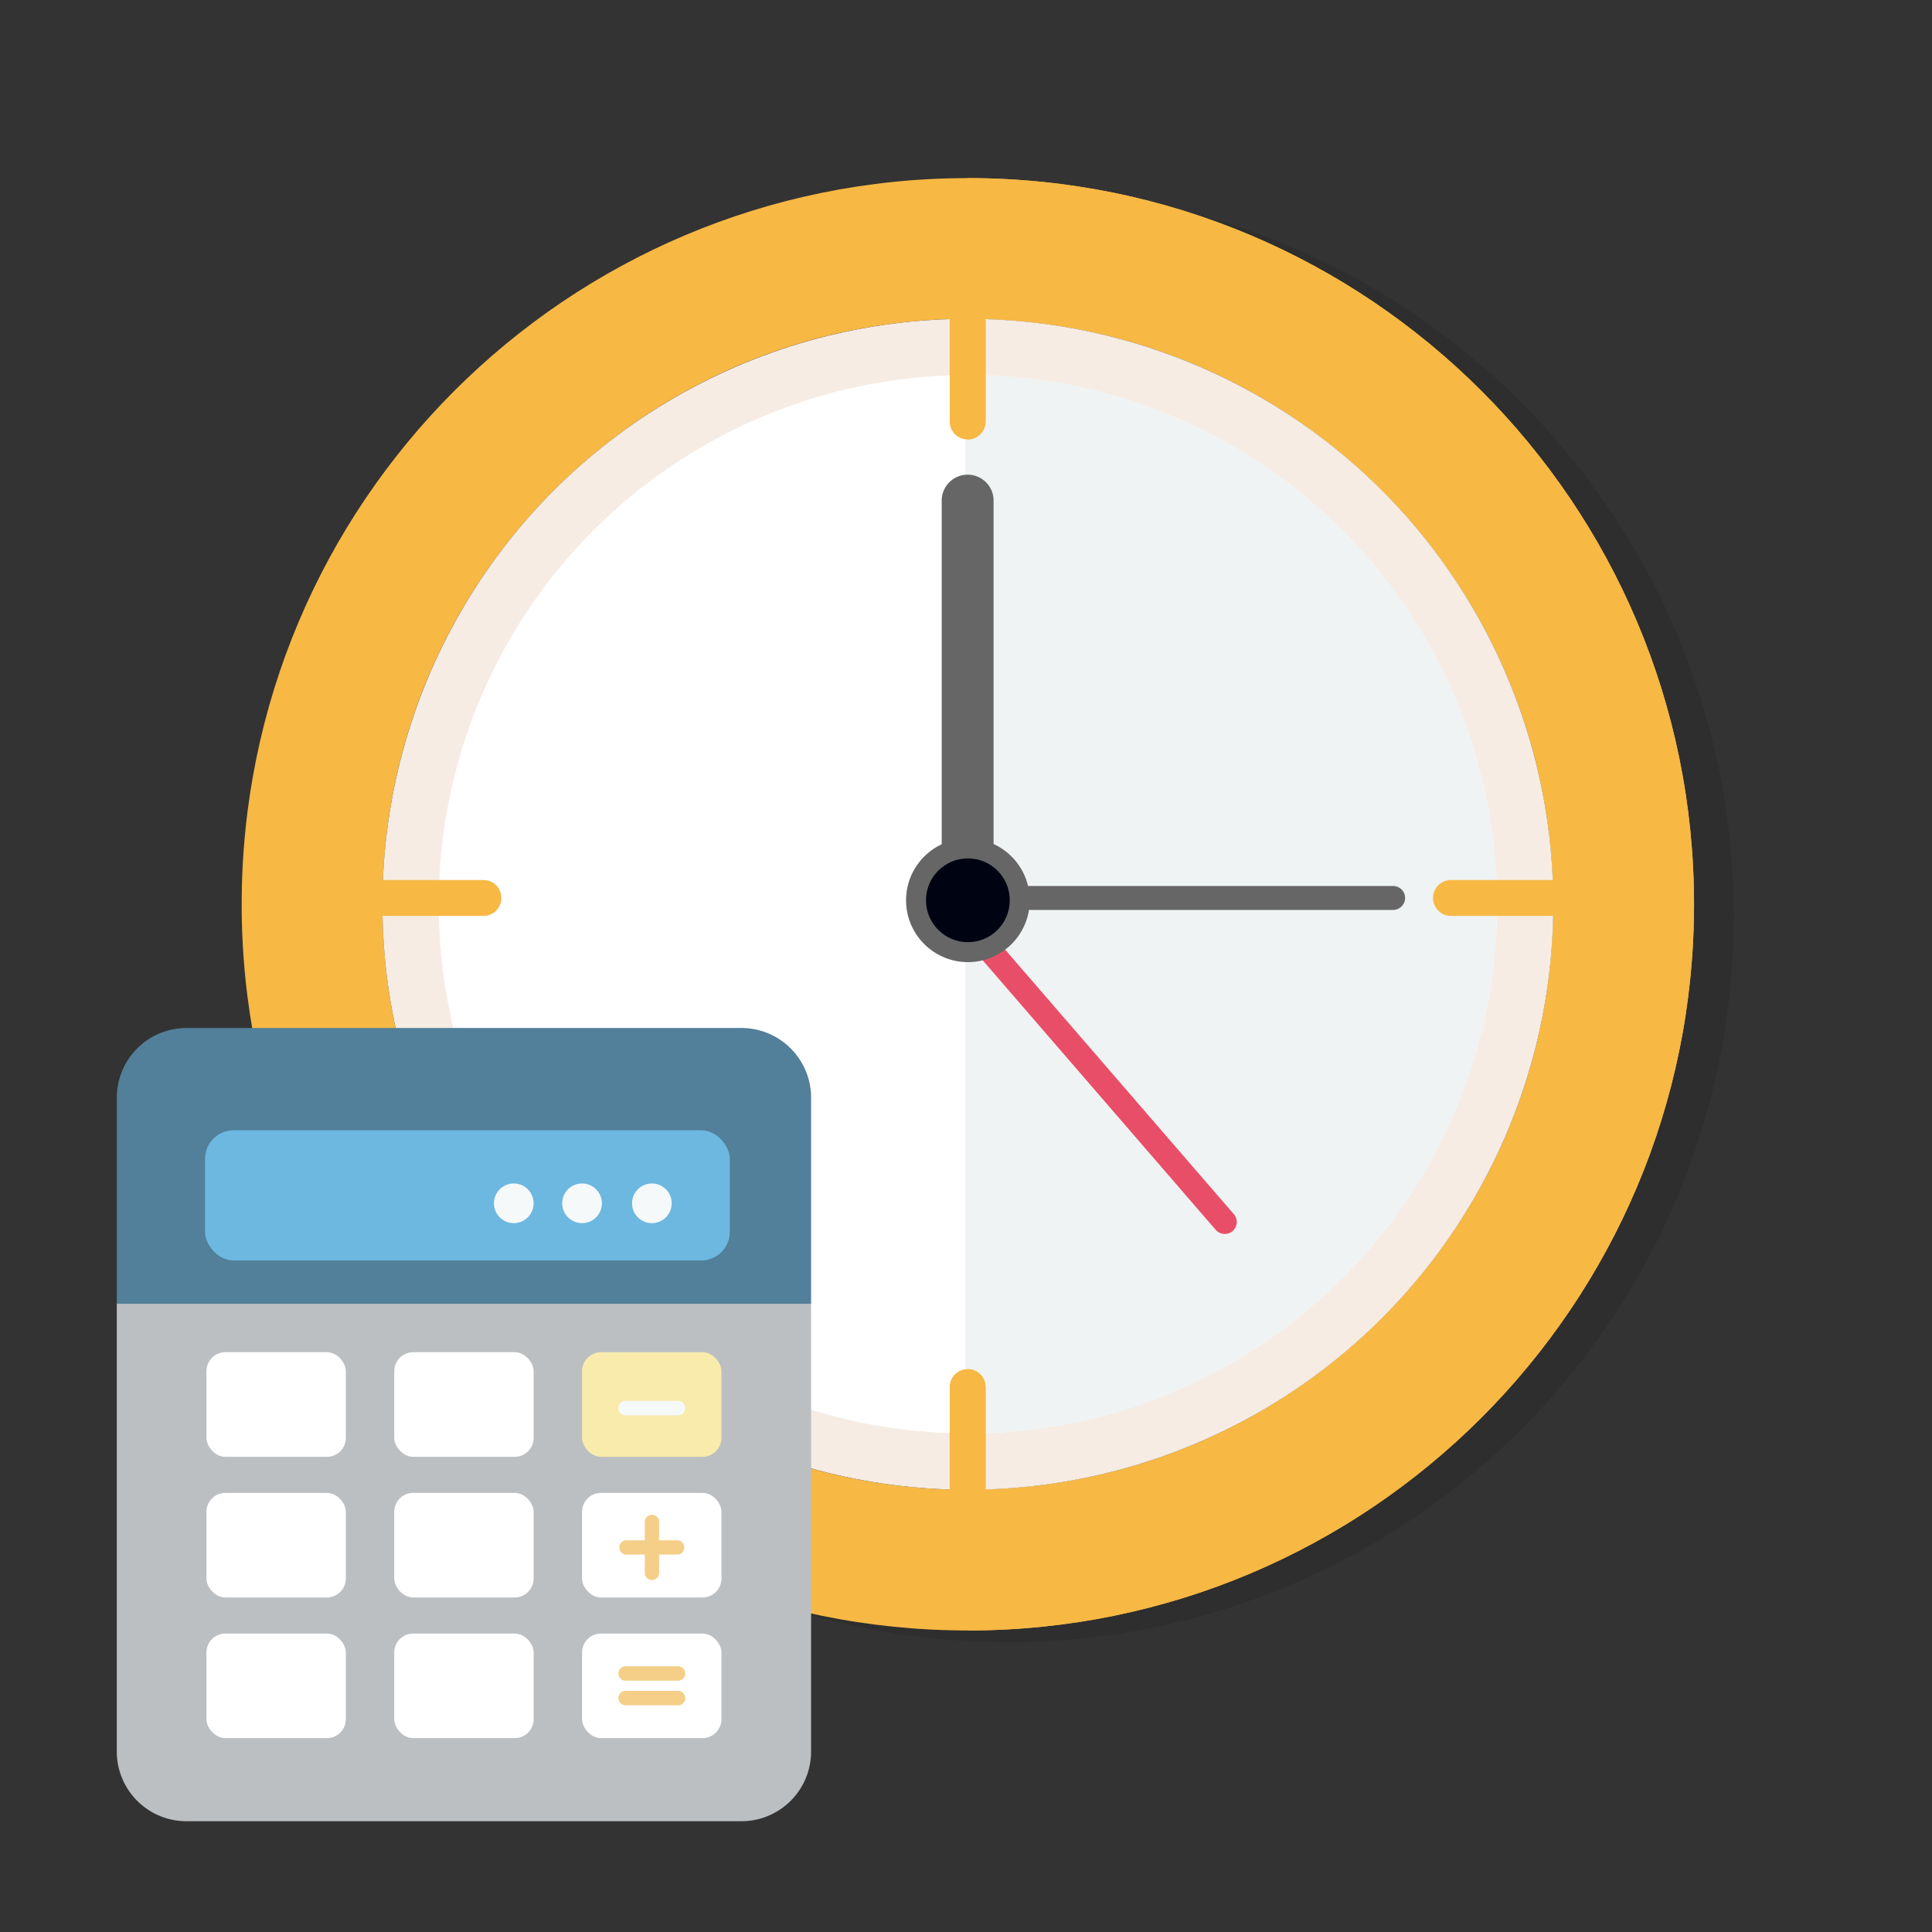 <svg xmlns="http://www.w3.org/2000/svg" xmlns:xlink="http://www.w3.org/1999/xlink" width="120" height="120"><rect width="100%" height="100%" fill="#333333" stroke="none"/><g transform="matrix(.902 0 0 .902 6.068 8.376)"><g opacity=".1"><path d="M62.647 3.778c-27.616 0-50.005 22.389-50.005 50.005s22.389 50.007 50.005 50.007 50.006-22.391 50.006-50.007S90.264 3.778 62.647 3.778zm0 90.318c-22.263 0-40.312-18.048-40.312-40.312S40.384 13.47 62.647 13.47s40.314 18.048 40.314 40.314-18.047 40.312-40.314 40.312z"/><path d="M62.65 3.778v9.691c22.264 0 40.311 18.048 40.311 40.314S84.914 94.095 62.65 94.095v9.694c27.617-.002 50.003-22.391 50.003-50.007S90.266 3.778 62.65 3.778z"/><path d="M62.647 13.469c-22.263 0-40.312 18.048-40.312 40.314s18.049 40.312 40.312 40.312 40.314-18.048 40.314-40.312-18.047-40.314-40.314-40.314z"/><circle cx="62.647" cy="53.783" r="36.438"/><path d="M62.647 17.345l-.18.004v72.868l.18.003c20.124 0 36.438-16.314 36.438-36.437S82.77 17.345 62.647 17.345z"/><path d="M63.867 93.897c0 .681-.552 1.234-1.236 1.234h0c-.682 0-1.236-.554-1.236-1.234v-6.869c0-.683.554-1.236 1.236-1.236h0c.684 0 1.236.554 1.236 1.236v6.869z"/><path d="M62.65 85.796v9.334c.674-.008 1.218-.556 1.218-1.232v-6.869c-.001-.678-.544-1.224-1.218-1.233zM29.289 52.112c.683 0 1.236.552 1.236 1.235h0c0 .684-.553 1.236-1.236 1.236H22.42c-.684 0-1.236-.553-1.236-1.236h0c0-.683.552-1.235 1.236-1.235h6.869zm73.497 0c.682 0 1.234.552 1.234 1.235h0c0 .684-.553 1.236-1.234 1.236h-6.869c-.683 0-1.236-.553-1.236-1.236h0c0-.683.554-1.235 1.236-1.235h6.869zM63.867 20.537c0 .682-.552 1.236-1.236 1.236h0c-.682 0-1.236-.554-1.236-1.236v-6.869c0-.684.554-1.236 1.236-1.236h0c.684 0 1.236.553 1.236 1.236v6.869z"/><path d="M62.65 12.435v9.335c.674-.008 1.218-.556 1.218-1.233v-6.869c-.001-.676-.544-1.223-1.218-1.233zm18.311 62.686L62.904 54.233l-1.247 1.078 18.057 20.89c.3.346.821.378 1.164.083s.381-.819.083-1.163z"/><circle cx="62.65" cy="53.507" r="4.258"/><path d="M91.931 52.523H64.319v1.649h27.612a.83.83 0 0 0 .826-.825c0-.454-.372-.824-.826-.824z"/><path d="M64.419 52.454c0 .988-.799 1.788-1.787 1.788h0a1.79 1.79 0 0 1-1.785-1.788V25.987c0-.987.801-1.786 1.785-1.786h0c.988 0 1.787.799 1.787 1.786v26.467z"/><path d="M65.535 53.507c0 1.593-1.292 2.886-2.885 2.886s-2.885-1.293-2.885-2.886 1.289-2.884 2.885-2.884 2.885 1.292 2.885 2.884z"/></g><g fill="#f7b844"><path d="M59.919 2.979c-27.617 0-50.005 22.387-50.005 50.005s22.389 50.005 50.005 50.005 50.005-22.388 50.005-50.005S87.537 2.979 59.919 2.979zm0 90.318c-22.262 0-40.311-18.049-40.311-40.314s18.049-40.314 40.311-40.314 40.313 18.048 40.313 40.314-18.048 40.314-40.313 40.314z"/><path d="M59.923 2.979v9.691c22.262 0 40.31 18.048 40.31 40.314s-18.048 40.312-40.31 40.314v9.691c27.615 0 50.001-22.388 50.001-50.005S87.538 2.979 59.923 2.979z"/></g><circle fill="#f6ece3" cx="59.919" cy="52.984" r="40.314"/><circle fill="#fff" cx="59.919" cy="52.983" r="36.438"/><path fill="#eff3f3" d="M59.919 16.545l-.179.004v72.869l.179.002c20.125 0 36.438-16.313 36.438-36.437S80.044 16.545 59.919 16.545z"/><g fill="#f7b844"><path d="M61.14 93.094c0 .685-.552 1.238-1.236 1.238h0c-.682 0-1.236-.554-1.236-1.238v-6.865c0-.684.554-1.237 1.236-1.237h0c.684 0 1.236.554 1.236 1.237v6.865z"/><path d="M59.923 84.994v9.336c.674-.01 1.218-.558 1.218-1.235V86.23c-.001-.681-.544-1.225-1.218-1.236zM26.561 51.312c.684 0 1.236.552 1.236 1.235h0c0 .685-.552 1.237-1.236 1.237h-6.869c-.684 0-1.236-.552-1.236-1.237h0c0-.683.552-1.235 1.236-1.235h6.869zm73.497 0c.681 0 1.235.552 1.235 1.235h0c0 .685-.555 1.237-1.235 1.237h-6.87c-.682 0-1.236-.552-1.236-1.237h0c0-.683.555-1.235 1.236-1.235h6.87zM61.14 19.736c0 .684-.552 1.238-1.236 1.238h0c-.682 0-1.236-.554-1.236-1.238v-6.867c0-.684.554-1.237 1.236-1.237h0c.684 0 1.236.554 1.236 1.237v6.867z"/><path d="M59.923 11.635v9.335a1.23 1.23 0 0 0 1.218-1.234v-6.867c-.001-.677-.544-1.224-1.218-1.234z"/></g><path fill="#e84e68" d="M78.234 74.321L60.176 53.433l-1.248 1.078L76.986 75.4a.83.83 0 0 0 1.164.085c.345-.298.382-.821.084-1.164z"/><g fill="#666"><circle cx="59.922" cy="52.708" r="4.258"/><path d="M89.204 51.723H61.591v1.649h27.613c.455 0 .825-.369.825-.826s-.37-.823-.825-.823z"/><path d="M61.691 51.654c0 .987-.8 1.787-1.787 1.787h0a1.79 1.79 0 0 1-1.785-1.787V25.187c0-.987.8-1.786 1.785-1.786h0c.987 0 1.787.798 1.787 1.786v26.467z"/></g><path fill="#000412" d="M62.806 52.708c0 1.593-1.292 2.885-2.884 2.885s-2.886-1.292-2.886-2.885 1.29-2.885 2.886-2.885 2.884 1.291 2.884 2.885z"/><g transform="matrix(.887 0 0 .887 -1.345 55.196)"><path d="M2.999 28.489v34.79a5.41 5.41 0 0 0 5.41 5.41h43.08a5.41 5.41 0 0 0 5.41-5.41h0v-34.79h-53.9z" fill="#bcbfc2"/><path d="M56.899 12.519a5.41 5.41 0 0 0-5.41-5.41H8.409a5.41 5.41 0 0 0-5.41 5.41v16h53.9v-16z" fill="#527f99"/><rect x="9.849" y="15.049" width="40.74" height="10.11" rx="2.22" fill="#6db8e0"/><g fill="#fff"><rect x="9.959" y="32.279" width="10.82" height="8.12" rx="1.47"/><rect x="24.539" y="32.279" width="10.82" height="8.12" rx="1.47"/></g><rect x="39.119" y="32.279" width="10.82" height="8.12" rx="1.47" fill="#f8ebac"/><g fill="#fff"><rect x="9.959" y="43.199" width="10.82" height="8.12" rx="1.47"/><rect x="24.539" y="43.199" width="10.82" height="8.12" rx="1.47"/><rect x="39.119" y="43.199" width="10.82" height="8.12" rx="1.47"/><rect x="9.959" y="54.119" width="10.82" height="8.12" rx="1.47"/><rect x="24.539" y="54.119" width="10.82" height="8.12" rx="1.47"/><rect x="39.119" y="54.119" width="10.82" height="8.12" rx="1.47"/></g><g fill="#f5cf87"><path d="M46.569 46.879h-1.47v-1.49a.56.56 0 0 0-.897-.368c-.116.09-.193.222-.213.368v1.49h-1.49a.56.56 0 0 0-.368.897c.09.117.222.194.368.213h1.49v1.49a.56.56 0 0 0 1.11 0v-1.49h1.47a.56.56 0 0 0 0-1.11z"/><use xlink:href="#B"/><use xlink:href="#B" y="-1.91"/></g><g fill="#f6f9fa"><use xlink:href="#B" y="-22.51"/><circle cx="44.539" cy="20.719" r="1.54"/><circle cx="39.119" cy="20.719" r="1.54"/><circle cx="33.819" cy="20.719" r="1.54"/></g></g></g><defs ><path id="B" d="M42.499 59.689a.56.56 0 0 1-.56-.56h0a.56.56 0 0 1 .56-.56h4.07a.56.56 0 0 1 .56.56h0a.56.56 0 0 1-.56.56h-4.07z"/></defs></svg>